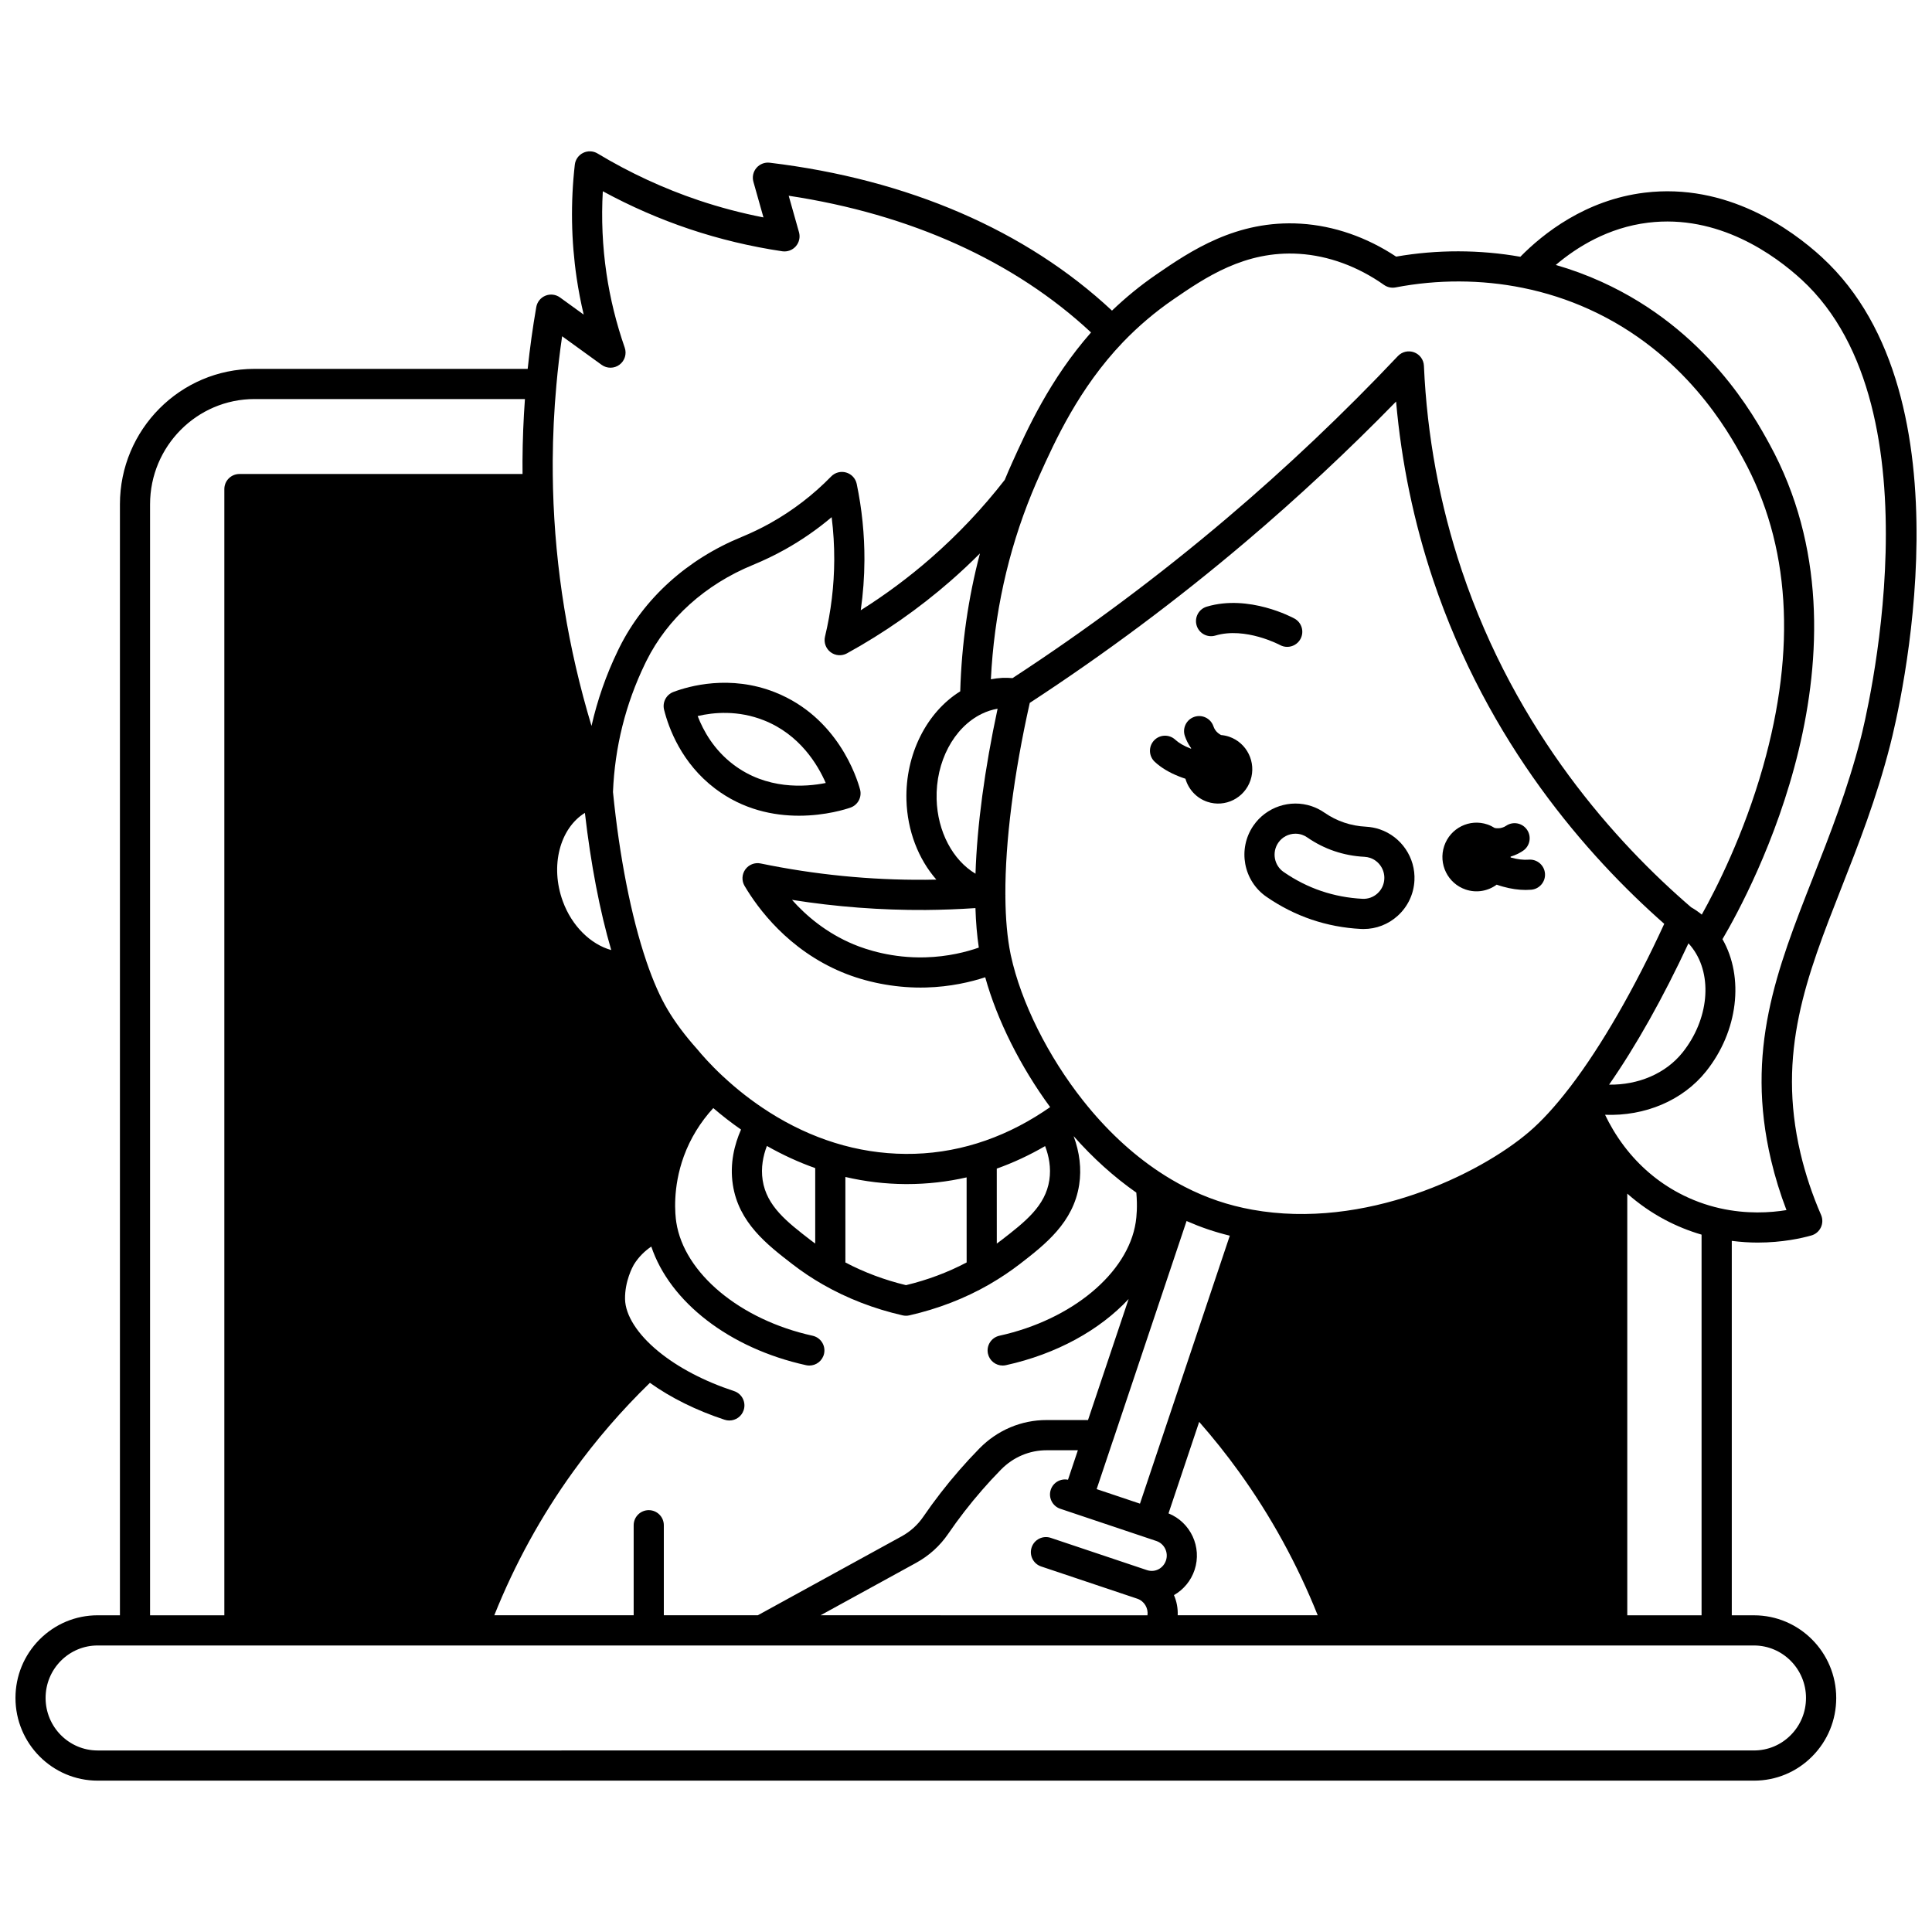 <?xml version="1.0" encoding="UTF-8"?>
<!-- Uploaded to: ICON Repo, www.iconrepo.com, Generator: ICON Repo Mixer Tools -->
<svg width="800px" height="800px" version="1.1" viewBox="144 144 512 512" xmlns="http://www.w3.org/2000/svg">
 <defs>
  <clipPath id="a">
   <path d="m148.09 184h503.81v432h-503.81z"/>
  </clipPath>
 </defs>
 <path d="m469.72 339.23c-0.707-0.238-1.422-0.375-2.133-0.438-0.566-0.312-1.121-0.73-1.523-1.32-0.203-0.293-0.367-0.629-0.5-1.02-0.723-2.086-3-3.191-5.086-2.469-2.086 0.723-3.191 3-2.469 5.086 0.367 1.059 0.855 2.039 1.457 2.918 0.07 0.105 0.148 0.199 0.223 0.301-0.027 0.039-0.062 0.074-0.09 0.113-0.059-0.023-0.109-0.039-0.168-0.062-1.672-0.652-3.043-1.449-3.965-2.305-1.621-1.5-4.148-1.41-5.648 0.211-1.5 1.617-1.406 4.148 0.211 5.648 1.672 1.555 3.856 2.863 6.465 3.883 0.547 0.219 1.102 0.414 1.66 0.598 0.793 2.766 2.871 5.113 5.789 6.106 4.727 1.598 9.855-0.961 11.453-5.719 1.59-4.754-0.949-9.922-5.676-11.531z"/>
 <path d="m349.43 327.48c-11.973-4.758-22.852-1.66-26.973-0.105-1.902 0.715-2.961 2.746-2.469 4.715 1.23 4.906 4.621 14.141 13.504 20.879 7.445 5.656 15.578 7.203 22.234 7.203 7.152 0 12.602-1.781 13.66-2.152 1.977-0.695 3.082-2.797 2.531-4.82-0.848-3.144-5.934-19.137-22.488-25.719zm-11.102 19.117c-5.137-3.898-7.934-8.918-9.438-12.836 4.231-0.996 10.691-1.594 17.586 1.145 9.492 3.773 14.258 11.773 16.355 16.594-5.508 1.102-15.68 1.805-24.504-4.902z"/>
 <path d="m466.09 312.43c7.949-2.371 17.035 2.461 17.125 2.508 0.605 0.332 1.262 0.488 1.906 0.488 1.414 0 2.785-0.75 3.512-2.078 1.059-1.938 0.352-4.367-1.586-5.426-0.488-0.266-12.059-6.492-23.242-3.152-2.117 0.629-3.32 2.859-2.688 4.973 0.629 2.113 2.856 3.32 4.973 2.688z"/>
 <path d="m509.65 363.78c-1.152-0.391-2.367-0.621-3.637-0.695-2.012-0.102-3.965-0.469-5.816-1.098-1.797-0.602-3.559-1.492-5.219-2.633-1.047-0.73-2.184-1.305-3.367-1.699-5.711-1.934-12.074 0.199-15.469 5.18-4.207 6.164-2.637 14.617 3.5 18.836 3.731 2.578 7.742 4.606 11.922 6.023 4.188 1.422 8.598 2.258 13.109 2.488 0.23 0.012 0.457 0.016 0.684 0.016 3.359 0 6.555-1.234 9.062-3.512 2.672-2.43 4.242-5.758 4.422-9.359 0.312-6.031-3.461-11.602-9.191-13.547zm-0.605 16.988c-1.09 0.992-2.5 1.5-3.969 1.426-3.773-0.191-7.453-0.887-10.941-2.07-3.477-1.18-6.824-2.871-9.953-5.035-2.523-1.734-3.164-5.211-1.43-7.75 1.039-1.527 2.762-2.398 4.551-2.398 0.59 0 1.184 0.094 1.766 0.289 0.469 0.156 0.918 0.383 1.355 0.691 2.293 1.582 4.731 2.809 7.219 3.641 2.539 0.863 5.219 1.367 7.945 1.504 0.527 0.031 1.035 0.125 1.5 0.281 2.348 0.797 3.898 3.086 3.769 5.574-0.07 1.488-0.715 2.852-1.812 3.848z"/>
 <path d="m549.13 371.82c-1.371 0.113-2.977-0.078-4.66-0.547-0.047-0.012-0.09-0.027-0.137-0.043 0-0.074-0.004-0.148-0.004-0.227 0.086-0.027 0.172-0.047 0.258-0.074 1.02-0.312 2.035-0.801 3.012-1.453 1.836-1.223 2.332-3.707 1.109-5.543-1.227-1.84-3.707-2.336-5.543-1.109-0.332 0.223-0.645 0.379-1.012 0.492-0.684 0.227-1.387 0.219-2.031 0.113-0.598-0.379-1.238-0.699-1.938-0.938-4.727-1.609-9.855 0.949-11.453 5.707-1.598 4.766 0.941 9.926 5.676 11.535 2.898 0.984 5.934 0.402 8.227-1.289 0.559 0.195 1.125 0.375 1.695 0.531 2.074 0.578 4.086 0.871 5.996 0.871 0.488 0 0.969-0.02 1.445-0.059 2.199-0.176 3.844-2.106 3.664-4.305-0.176-2.199-2.102-3.84-4.305-3.664z"/>
 <g clip-path="url(#a)">
  <path d="m626.88 212.22c-8.223-7.547-25.266-19.809-47.047-17.16-15.652 1.91-26.895 10.848-32.93 16.988-10.742-1.902-22.035-1.934-32.914-0.039-7.801-5.168-16.488-8.18-25.227-8.727-17.133-1.07-29.383 7.336-38.336 13.469l-0.082 0.059c-4.109 2.82-8.008 6.016-11.656 9.508-22.758-21.254-54.016-34.785-90.703-39.195-1.328-0.16-2.644 0.355-3.516 1.371s-1.172 2.398-0.809 3.684l2.664 9.441c-5.82-1.137-11.551-2.648-17.105-4.512-9.316-3.129-18.352-7.312-26.859-12.43-1.164-0.703-2.609-0.762-3.828-0.16-1.219 0.602-2.051 1.781-2.203 3.133-1.137 10.012-0.973 20.105 0.488 30.012 0.48 3.246 1.102 6.488 1.867 9.711l-6.285-4.547c-1.117-0.809-2.57-0.984-3.848-0.465s-2.195 1.656-2.434 3.016c-0.941 5.387-1.699 10.883-2.277 16.379h-72.387c-19.668 0-35.672 16.094-35.672 35.883v294.43h-5.898c-5.812 0-11.285 2.281-15.426 6.434-4.098 4.144-6.359 9.641-6.359 15.477 0 12.082 9.773 21.91 21.789 21.91h438.94c5.836 0 11.312-2.285 15.418-6.426 4.106-4.133 6.371-9.633 6.371-15.48 0-12.082-9.773-21.91-21.789-21.91h-5.887v-99.23c2.402 0.305 4.711 0.453 6.852 0.453 6.598 0 11.758-1.184 14.234-1.883 1.109-0.312 2.031-1.094 2.523-2.137 0.492-1.043 0.512-2.25 0.051-3.309-2.309-5.297-4.141-10.789-5.449-16.324-6.301-26.727 1.609-46.863 10.773-70.188 4.59-11.688 9.34-23.77 12.984-37.996 2.402-9.324 22.25-92.207-18.031-129.23zm-171.94 11.133c8.441-5.781 18.941-12.98 33.32-12.086 7.789 0.488 15.574 3.34 22.523 8.242 0.891 0.625 1.992 0.867 3.062 0.66 11.109-2.144 22.754-2.106 33.676 0.113 6.086 1.223 12.02 3.137 17.633 5.688 25.449 11.559 36.988 32.637 40.785 39.566 12.438 22.723 14.203 50.23 5.25 81.758-5.09 17.914-12.355 32.215-16.199 39.086-0.926-0.758-1.871-1.41-2.82-1.941-19.852-17.074-46.387-46.355-60.793-89.297-5.828-17.398-9.203-35.637-10.023-54.207-0.07-1.605-1.094-3.012-2.602-3.57-1.504-0.559-3.199-0.164-4.301 1-14.309 15.148-29.613 29.652-45.496 43.113-17.91 15.191-36.957 29.391-56.625 42.227-0.93-0.07-1.84-0.105-2.719-0.062-1.016 0.055-2.023 0.184-3.019 0.371 0.863-17.215 4.492-33.758 10.832-49.246 0.75-1.824 1.395-3.328 2.035-4.742 4.148-9.191 10.414-23.082 22.148-35.359 4.055-4.215 8.512-8.004 13.332-11.312zm-93.48 348.71 25.328-13.898c3.43-1.891 6.277-4.465 8.465-7.648 2.75-4.023 5.777-7.93 9-11.625 1.52-1.754 3.164-3.539 5.027-5.441 3.246-3.301 7.535-5.121 12.082-5.121h8.285l-2.617 7.812c-1.941-0.387-3.914 0.703-4.562 2.633-0.703 2.094 0.426 4.359 2.519 5.062l25.465 8.543c2.109 0.707 3.25 3.016 2.543 5.148-0.684 2.059-2.844 3.301-5.062 2.562l-25.473-8.543c-2.094-0.699-4.359 0.426-5.062 2.519s0.426 4.359 2.519 5.062l25.473 8.543c1.859 0.625 2.957 2.504 2.703 4.398zm-41.539 0v-23.859c0-2.207-1.789-3.996-3.996-3.996s-3.996 1.789-3.996 3.996v23.859h-36.934c5.414-13.531 12.422-26.312 20.887-38.051 6.055-8.402 12.895-16.305 20.352-23.551 5.539 3.965 12.305 7.324 19.801 9.789 0.414 0.137 0.836 0.199 1.25 0.199 1.68 0 3.246-1.066 3.797-2.75 0.691-2.098-0.453-4.356-2.551-5.047-7.898-2.598-14.84-6.238-20.074-10.539-5.523-4.527-8.734-9.57-8.812-13.84-0.082-4.742 2.031-8.602 2.309-9.086 1.324-2.172 3.019-3.723 4.648-4.836 4.93 14.68 20.684 26.969 41.02 31.441 0.289 0.062 0.578 0.094 0.863 0.094 1.836 0 3.488-1.273 3.902-3.141 0.477-2.156-0.891-4.289-3.047-4.762-19.188-4.219-34.031-16.566-36.109-30.031-0.004-0.012-0.004-0.02-0.004-0.027-0.305-1.984-1.055-9.105 1.996-17.5 1.711-4.703 4.391-9.055 7.805-12.773 2.363 2.031 4.82 3.934 7.356 5.695-1.727 3.902-3.031 8.965-2.172 14.609 1.531 10.051 9.074 15.879 15.73 21.02 2.613 2.019 5.266 3.793 8.113 5.422 6.473 3.711 13.59 6.461 21.16 8.188 0.293 0.066 0.59 0.102 0.887 0.102s0.594-0.031 0.887-0.102c7.574-1.723 14.699-4.477 21.172-8.188 0.078-0.047 0.156-0.094 0.23-0.145 2.719-1.574 5.371-3.348 7.887-5.281 6.652-5.144 14.188-10.977 15.719-21.016 0.645-4.191 0.121-8.562-1.477-12.871 5.137 5.816 10.703 10.832 16.617 14.969 0.336 3.668 0.062 6.441-0.156 7.863-2.062 13.477-16.914 25.84-36.117 30.062-2.156 0.477-3.519 2.606-3.047 4.762 0.41 1.867 2.062 3.141 3.902 3.141 0.285 0 0.574-0.031 0.863-0.094 13.438-2.957 24.875-9.32 32.516-17.535l-10.762 32.074h-10.977c-6.707 0-13.023 2.668-17.793 7.519-1.98 2.027-3.734 3.926-5.352 5.793-3.418 3.918-6.633 8.074-9.559 12.348-1.473 2.144-3.398 3.883-5.723 5.164l-38.09 20.906zm44.18-255.24c1.258 0.961 2.965 1.086 4.352 0.324 9.801-5.391 19.023-11.84 27.418-19.16 2.691-2.348 5.301-4.797 7.828-7.324-3.109 11.762-4.863 23.984-5.227 36.551-8.93 5.539-14.582 16.758-14.254 28.777 0.223 8.16 3.168 15.676 7.926 21.113-0.965 0.02-1.934 0.039-2.898 0.047-14.656 0.102-29.34-1.363-43.672-4.324-1.547-0.324-3.141 0.305-4.062 1.59-0.918 1.289-0.996 2.996-0.191 4.359 3.539 5.992 11.598 16.93 25.824 22.867 6.348 2.644 13.695 4.074 20.84 4.074 0.48 0 0.957-0.008 1.434-0.02 6.477-0.176 11.91-1.477 15.676-2.711 3.133 11.289 9.32 23.672 17.207 34.41-0.617 0.43-1.234 0.852-1.855 1.254-5.57 3.664-11.449 6.469-17.48 8.336-6.113 1.898-12.516 2.867-18.977 2.809-6.344-0.043-12.656-1.031-18.773-2.938-5.984-1.855-11.844-4.602-17.422-8.152-0.02-0.012-0.035-0.023-0.055-0.035-0.02-0.012-0.031-0.027-0.051-0.039-4.266-2.715-8.332-5.875-12.09-9.391-0.016-0.016-0.035-0.023-0.055-0.039-3.34-3.121-5.621-5.758-6.684-7.051-0.035-0.047-0.074-0.09-0.113-0.133-3.117-3.477-5.805-7.062-7.773-10.383-1.984-3.312-3.879-7.598-5.633-12.742-0.027-0.082-0.055-0.172-0.082-0.254 0-0.004-0.004-0.008-0.004-0.008-3.981-11.742-7.102-27.602-8.809-44.746 0.484-11.906 3.332-23.324 8.496-33.996 0.07-0.152 0.145-0.301 0.219-0.445l0.168-0.34c5.582-11.207 15.598-20.223 28.203-25.391 2.941-1.207 5.84-2.606 8.617-4.16 4.356-2.445 8.453-5.289 12.25-8.496 0.469 3.769 0.699 7.559 0.684 11.336-0.031 6.856-0.855 13.691-2.449 20.324-0.363 1.531 0.211 3.144 1.469 4.106zm82.004 225.66-11.48-3.852 4.332-12.926c0.016-0.035 0.031-0.07 0.047-0.109l19.449-58.012c1.859 0.812 3.738 1.555 5.629 2.195 1.898 0.645 3.848 1.203 5.828 1.691zm114.13-110.6c-0.152 0.168-0.289 0.344-0.414 0.531-3.703 4.812-7.266 8.699-10.59 11.539-13.141 11.254-43.523 26.035-73.402 20.621-3.144-0.566-6.231-1.359-9.176-2.359-2.949-1-5.887-2.25-8.727-3.715-2.336-1.207-4.629-2.555-6.812-4.012-7.266-4.84-14.004-11.148-20.035-18.758-9.332-11.766-16.496-26.129-19.18-38.492l-0.031-0.141c-0.02-0.102-0.043-0.203-0.062-0.305-0.867-4.242-1.328-9.383-1.367-15.281 0.004-0.059 0.016-0.113 0.016-0.168 0-0.086-0.016-0.168-0.02-0.254-0.07-13.934 2.223-31.914 6.465-50.816 19.879-12.984 39.133-27.34 57.238-42.699 13.797-11.695 27.168-24.168 39.84-37.16 1.422 16.16 4.715 32.02 9.824 47.266 14.527 43.293 40.863 73.199 61.242 91.145-7.84 17.07-16.586 32.266-24.809 43.059zm-138.15 24.871c-1.051 6.879-6.453 11.059-12.695 15.895-0.406 0.312-0.816 0.609-1.227 0.91l-0.008-19.867c4.379-1.555 8.668-3.559 12.812-5.965 0.988 2.594 1.625 5.711 1.117 9.027zm-74.848-9.066c4.156 2.359 8.441 4.328 12.805 5.871v20c-0.406-0.301-0.812-0.594-1.215-0.906-6.258-4.836-11.664-9.012-12.715-15.898-0.508-3.344 0.133-6.473 1.125-9.066zm20.801 8.219c5.227 1.219 10.555 1.852 15.91 1.887h0.395c5.356 0 10.656-0.598 15.82-1.777l0.008 22.543c-4.984 2.629-10.375 4.648-16.07 6.019-5.691-1.371-11.078-3.391-16.062-6.016l-0.004-22.656zm34.465-71.254c0.121 3.797 0.418 7.297 0.895 10.469-3.223 1.129-8.164 2.422-14.191 2.586-8.75 0.242-15.652-2.055-18.98-3.441-7.191-3-12.543-7.531-16.34-11.793 11.699 1.852 23.566 2.75 35.418 2.68 4.398-0.035 8.828-0.207 13.199-0.5zm0.016-9.109c-6.035-3.606-10.07-11.168-10.305-19.766-0.27-9.898 4.531-18.977 11.953-22.598 1.367-0.668 2.777-1.121 4.207-1.363-3.441 16.051-5.441 30.969-5.856 43.727zm-109.37 7.297c-3.422-9.367-0.785-19.305 5.856-23.422 1.57 13.609 3.945 25.988 6.981 36.359-5.449-1.523-10.43-6.348-12.836-12.938zm161.96 183.88c2.523-1.438 4.508-3.777 5.473-6.684 2.008-6.066-1.082-12.617-6.914-14.973l8.129-24.254c3.711 4.231 7.242 8.648 10.523 13.203 8.465 11.738 15.473 24.52 20.887 38.051h-37.105c0.082-1.859-0.273-3.684-0.992-5.344zm136.35-172.73c0.395 0.422 0.762 0.863 1.098 1.324 5.402 7.305 4.281 18.918-2.668 27.609-4.453 5.57-11.691 8.629-19.465 8.52 7.144-10.262 14.309-23.016 21.035-37.453zm-298.49-160.88 10.469 7.574c1.414 1.023 3.332 1.012 4.731-0.031 1.402-1.043 1.965-2.875 1.391-4.523-2.234-6.414-3.863-13.023-4.836-19.637-1.062-7.203-1.387-14.512-0.973-21.812 7.359 4 15.043 7.356 22.922 10.004 7.949 2.668 16.238 4.652 24.633 5.902 1.34 0.199 2.691-0.293 3.59-1.312 0.895-1.02 1.215-2.422 0.848-3.727l-2.731-9.676c32.348 4.887 59.863 17.34 80.125 36.227-10.934 12.445-16.91 25.664-20.957 34.629-0.609 1.344-1.227 2.777-1.918 4.449-5.84 7.512-12.445 14.504-19.648 20.789-5.785 5.047-11.984 9.652-18.508 13.758 0.629-4.398 0.957-8.844 0.977-13.301 0.027-6.75-0.66-13.539-2.043-20.18-0.301-1.445-1.375-2.609-2.797-3.023-1.422-0.414-2.953-0.012-3.981 1.051-4.719 4.844-10.109 8.984-16.02 12.305-2.492 1.395-5.098 2.652-7.738 3.738-14.402 5.902-25.883 16.281-32.348 29.266l-0.152 0.309c-0.102 0.203-0.203 0.41-0.277 0.57-3.094 6.391-5.41 13.051-6.973 19.914-6.207-20.59-9.641-41.664-10.199-62.855-0.062-2.578-0.09-4.984-0.078-7.356 0.039-6.727 0.363-13.469 0.965-20.043 0.383-4.344 0.895-8.695 1.527-13.008zm-109.2 44.527c0-15.375 12.414-27.887 27.676-27.887h71.668c-0.395 5.402-0.613 10.883-0.645 16.367-0.004 1.152 0 2.312 0.012 3.496h-75.031c-2.207 0-3.996 1.789-3.996 3.996v298.46h-19.684zm438.84 316.34c0 3.723-1.438 7.219-4.051 9.848-2.598 2.621-6.059 4.062-9.742 4.062l-438.94 0.004c-7.606 0-13.793-6.242-13.793-13.914 0-3.715 1.438-7.215 4.039-9.84 2.617-2.625 6.082-4.07 9.75-4.07h99.277 0.012 0.012 76.668 0.016 0.016 104.76c0.031 0 0.062 0.012 0.098 0.012s0.066-0.008 0.102-0.012h48.172 0.012 0.012 109.79c7.606 0 13.793 6.242 13.793 13.91zm-47.363-21.906v-111.75c3.035 2.68 6.352 5 9.945 6.91 3.109 1.652 6.375 2.977 9.742 3.957v100.88zm61.91-232.59c-3.523 13.746-8.18 25.598-12.684 37.059-9.652 24.57-17.992 45.789-11.113 74.945 1.055 4.449 2.418 8.875 4.074 13.199-4.277 0.703-10.566 1.109-17.629-0.48-3.777-0.848-7.434-2.203-10.863-4.027-5.66-3.008-10.543-7.184-14.512-12.41-2.238-2.953-3.887-5.863-5.07-8.34 10.562 0.406 20.578-3.766 26.766-11.504 8.508-10.641 10.141-24.918 4.348-35.035 7.547-12.805 42.145-76.977 12.465-131.19-4.109-7.504-16.613-30.344-44.488-43.004-3.926-1.785-7.992-3.281-12.152-4.481 5.578-4.738 13.875-9.914 24.484-11.207 18.598-2.266 33.465 8.496 40.68 15.117 37.484 34.449 16.605 117.82 15.695 121.36z"/>
 </g>
</svg>